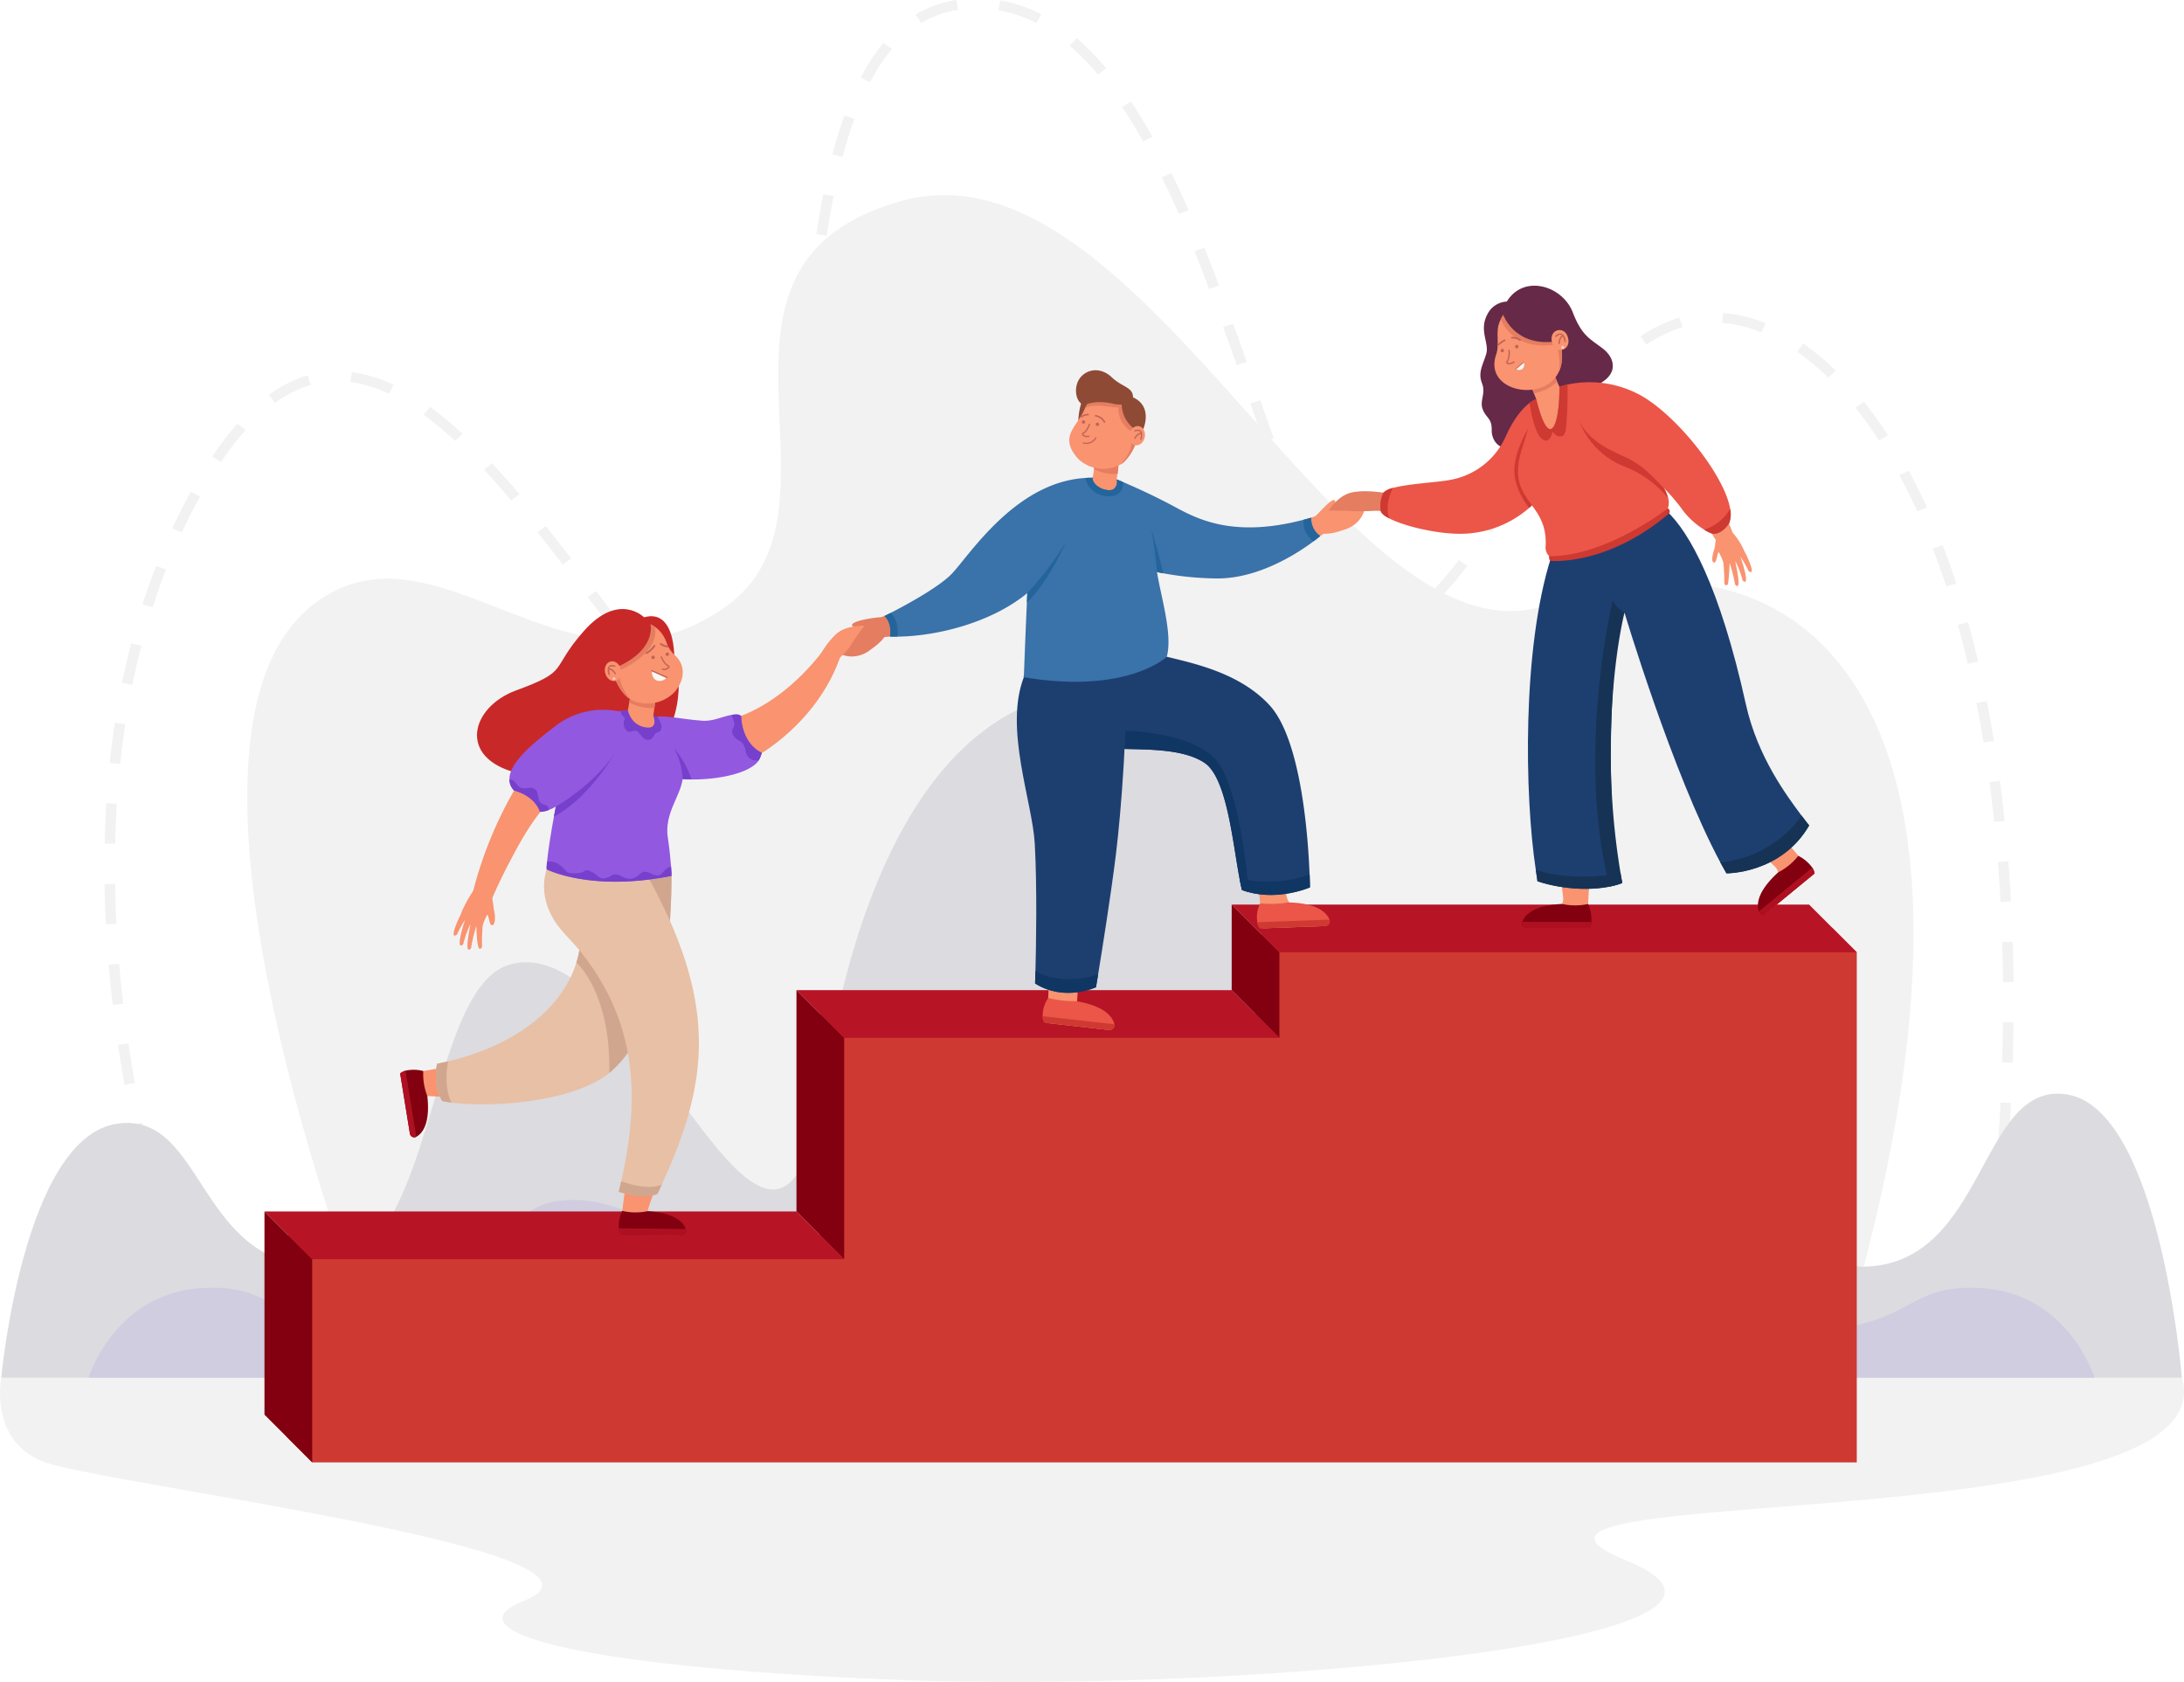 <svg xmlns="http://www.w3.org/2000/svg" xmlns:xlink="http://www.w3.org/1999/xlink" width="785.264" height="604.685" viewBox="0 0 785.264 604.685">
  <defs>
    <clipPath id="clip-path">
      <rect id="Rectangle_7428" data-name="Rectangle 7428" width="785.264" height="604.685" transform="translate(0 0)" fill="#eb5648"/>
    </clipPath>
  </defs>
  <g id="Group_1" data-name="Group 1" transform="translate(0 0.001)">
    <g id="Group_5417" data-name="Group 5417" transform="translate(0 -0.001)" clip-path="url(#clip-path)">
      <path id="Path_12795" data-name="Path 12795" d="M.447,1486.156s-4.918,24.677,17.871,31.088c31.17,8.77,214.135,31.811,169.686,49.319-25.091,9.884,12.809,23.3,135.022,28.246s331.921-14.421,261.4-43.072S802,1545.75,784.5,1486.156Z" transform="translate(0 -990.895)" fill="#f2f2f2"/>
      <path id="Path_12796" data-name="Path 12796" d="M316.68,634.181s-92.308-226.4-25.88-276.818c44.4-33.7,91.463,40.586,147.636,1.289,50.009-34.986-19.713-123.12,63.729-146.176,87.7-24.234,159.558,172.022,233.149,144.887,89.3-32.927,178.126,33.915,101.362,277.25Z" transform="translate(-177.862 -140.283)" fill="#f2f2f2"/>
      <path id="Path_12797" data-name="Path 12797" d="M141.785,474.487c-1.549-4.5-3.083-9.163-4.557-13.86l3.633-1.024c1.465,4.666,2.988,9.3,4.527,13.769Zm649.906-5.812-3.762-.441c.625-4.79,1.218-9.616,1.763-14.34l3.767.391c-.547,4.741-1.142,9.583-1.769,14.39M133.044,446.666c-1.327-4.641-2.613-9.368-3.824-14.051l3.681-.855c1.2,4.654,2.482,9.354,3.8,13.967Zm661.967-6.794-3.773-.338c.479-4.81.923-9.648,1.32-14.38l3.778.284c-.4,4.751-.843,9.607-1.325,14.434M125.757,418.481c-1.094-4.729-2.136-9.509-3.1-14.211l3.721-.682c.953,4.672,1.989,9.424,3.077,14.123Zm671.667-7.5-3.782-.227c.321-4.806.6-9.655.836-14.41l3.786.168c-.235,4.775-.517,9.643-.839,14.469m-677.479-21c-.842-4.786-1.623-9.613-2.319-14.346l3.753-.5c.691,4.7,1.467,9.5,2.3,14.251Zm678.9-7.957-3.789-.1c.148-4.827.25-9.682.3-14.426l3.79.038c-.054,4.766-.156,9.642-.3,14.492M115.724,361.238c-.565-4.834-1.057-9.7-1.462-14.452l3.778-.29c.4,4.72.89,9.546,1.451,14.346Zm679.648-8.164c-.045-4.832-.142-9.684-.288-14.421l3.789-.105c.147,4.762.244,9.639.289,14.5ZM113.269,332.3c-.252-4.863-.418-9.746-.5-14.512l3.79-.056c.077,4.726.242,9.569.491,14.392Zm681.207-8.052c-.26-4.825-.58-9.666-.951-14.39l3.779-.266c.373,4.75.694,9.62.956,14.473ZM116.6,303.331l-3.789-.074c.105-4.876.309-9.76.6-14.515l3.784.211c-.293,4.71-.495,9.548-.6,14.378m675.611-7.838c-.507-4.824-1.08-9.643-1.7-14.321l3.76-.451c.628,4.71,1.205,9.561,1.715,14.416ZM118.4,274.613l-3.771-.359c.515-4.857,1.142-9.713,1.865-14.43l3.751.516c-.715,4.666-1.336,9.468-1.845,14.273m669.985-7.707c-.789-4.794-1.655-9.57-2.573-14.194l3.724-.665c.926,4.662,1.8,9.475,2.593,14.306ZM340.139,266.4c-5.266-.787-9.075-3.059-14.352-6.983l2.4-2.784c4.622,3.428,7.961,5.485,12.36,6.194Zm13.149-8.547-3.375-1.634a54.741,54.741,0,0,0,4.559-13.281l3.7.767a57.2,57.2,0,0,1-4.886,14.148m-38.625-8.739c-3.019-3.187-6.246-6.854-9.864-11.212l2.979-2.221c3.567,4.3,6.742,7.906,9.705,11.034Zm-191.887-2.946-3.721-.684c.982-4.795,2.093-9.575,3.3-14.21l3.679.862c-1.194,4.576-2.291,9.3-3.261,14.031m659.971-7.557c-1.122-4.745-2.333-9.448-3.6-13.98l3.664-.919c1.278,4.576,2.5,9.324,3.632,14.113Zm-422.022-9.363-3.759-.459c.582-4.288,1.1-8.983,1.595-14.354l3.776.31c-.5,5.421-1.023,10.165-1.612,14.5m-65.209-2.92c-3.081-3.943-6.276-8.111-9.03-11.709l3.068-2.109c2.748,3.59,5.938,7.75,9.008,11.681Zm277.481-.3a16.644,16.644,0,0,1-8.608-2.484l2.021-3.039c4.146,2.48,8.224,2.486,12.628.507l1.631,3.243A18.636,18.636,0,0,1,573,226.032m-442.929-7.739-3.625-1.05c1.506-4.668,3.159-9.31,4.911-13.8l3.554,1.247c-1.727,4.424-3.355,9-4.84,13.6m462.994-3.425-2.785-2.437a122.576,122.576,0,0,0,9.418-11.124l3.071,2.106a126.09,126.09,0,0,1-9.7,11.455m-39.449-2.47a109.365,109.365,0,0,1-7.431-12.911l3.425-1.537a105.948,105.948,0,0,0,7.186,12.494Zm221.349-1.591c-1.527-4.654-3.156-9.236-4.842-13.618l3.561-1.231c1.707,4.436,3.356,9.073,4.9,13.783Zm-497.457-7.9c-3.467-4.492-6.357-8.179-9.094-11.6l3.022-2.168c2.75,3.441,5.651,7.144,9.131,11.652Zm85.972-2.67-3.782-.232c.287-4.209.58-8.939.894-14.461l3.784.194c-.315,5.535-.608,10.278-.9,14.5M140.59,191.395l-3.468-1.451q3.121-6.7,6.654-13.14l3.361,1.661q-3.477,6.329-6.547,12.93m470.858,0-3.167-1.974c2.693-3.88,5.475-7.993,8.292-12.147l3.188,1.942c-2.822,4.164-5.608,8.28-8.313,12.179m-71.368-5.312c-1.717-4.082-3.49-8.534-5.423-13.613l3.565-1.218c1.918,5.04,3.678,9.457,5.379,13.5Zm224.463-2.241c-2.038-4.5-4.193-8.868-6.406-12.988l3.378-1.63c2.25,4.189,4.441,8.631,6.511,13.2ZM259.052,179.92c-3.438-4.046-6.64-7.646-9.786-11.008l2.835-2.384c3.186,3.405,6.425,7.048,9.9,11.139Zm106.109-8.673-3.785-.181c.255-4.8.509-9.6.779-14.486l3.785.188c-.27,4.884-.524,9.683-.779,14.479m262.909-4.164-3.162-1.981c3.166-4.541,6-8.47,8.658-12.009l3.087,2.083c-2.634,3.506-5.442,7.4-8.584,11.907m-473.418-1.014-3.195-1.934a111.858,111.858,0,0,1,9.127-11.867l2.9,2.318a108.074,108.074,0,0,0-8.828,11.483M529.6,158.761c-1.738-4.827-3.443-9.658-4.882-13.746l3.6-1.137c1.437,4.083,3.139,8.905,4.874,13.723Zm-290.751-.251a128.976,128.976,0,0,0-11.321-9.386l2.311-2.847a132.5,132.5,0,0,1,11.653,9.659Zm511.933-.154c-2.716-4.2-5.563-8.173-8.463-11.807l3.023-2.167c2.974,3.728,5.892,7.8,8.672,12.1ZM174.112,144.814l-2.3-2.856a45.8,45.8,0,0,1,14-7.014l1.109,3.435a41.941,41.941,0,0,0-12.811,6.435m471.684-1.1-2.945-2.262a143.286,143.286,0,0,1,10.3-10.935l2.681,2.539A139.906,139.906,0,0,0,645.8,143.715M366.79,142.3l-3.784-.214c.328-5.221.654-9.963,1-14.5l3.78.257c-.341,4.518-.666,9.246-.993,14.453m-151.8-.752a46.724,46.724,0,0,0-13.827-4.232l.515-3.559a50.673,50.673,0,0,1,15,4.575Zm517.571-5.807a88.059,88.059,0,0,0-11.229-9.295l2.232-2.9a91.772,91.772,0,0,1,11.709,9.69ZM519.88,131.269c-1.885-5.344-3.439-9.7-4.89-13.714l3.585-1.165c1.454,4.021,3.011,8.387,4.9,13.74Zm147.293-7.381L665,120.945a54.616,54.616,0,0,1,13.994-6.8l1.171,3.417a50.759,50.759,0,0,0-12.992,6.33m41.354-4.4a50.011,50.011,0,0,0-14.122-3.452l.352-3.576A53.952,53.952,0,0,1,710,116.177ZM369,113.428l-3.775-.318c.472-5.04.986-9.908,1.527-14.468l3.766.4c-.538,4.532-1.049,9.371-1.518,14.384m140.952-9.536c-1.831-4.844-3.557-9.274-5.276-13.539l3.541-1.282c1.729,4.289,3.463,8.741,5.3,13.61Zm-137.5-19.172-3.751-.514c.766-5.029,1.609-9.866,2.5-14.375l3.725.664c-.885,4.46-1.719,9.246-2.478,14.225m126.6-7.779c-2.037-4.643-4.089-9.085-6.1-13.2l3.439-1.51c2.033,4.161,4.107,8.647,6.162,13.334Zm-120.9-20.5-3.677-.871c1.322-5.016,2.779-9.741,4.332-14.043l3.586,1.162c-1.518,4.207-2.944,8.833-4.241,13.752m108.068-5.592c-2.493-4.45-5.039-8.627-7.568-12.416l3.2-1.921c2.58,3.865,5.175,8.122,7.713,12.651Zm-98.136-21.32-3.4-1.59a70.919,70.919,0,0,1,8.2-12.56l2.977,2.223a67.36,67.36,0,0,0-7.781,11.927m81.881-2.746a89.9,89.9,0,0,0-10.159-10.36l2.542-2.664a93.591,93.591,0,0,1,10.58,10.784ZM406.428,8.289l-2.043-3.026A39.055,39.055,0,0,1,419.087,0l.577,3.55a35.177,35.177,0,0,0-13.236,4.739m41.408,0A47.414,47.414,0,0,0,434.166,3.7l.664-3.536a51.3,51.3,0,0,1,14.8,4.958Z" transform="translate(-75.191 0)" fill="#f2f2f2"/>
      <path id="Path_12798" data-name="Path 12798" d="M743.7,889.486c-31.451-4.419-28.6,61.985-73.436,61.985-40.99,0-62.924-148.358-107.9-118.184-180.832,121.307-40.133-85.118-161.726-89.153-54.981-1.825-91.618,53.74-105.128,152.119-19.584,88.938-65-67.835-111.741-53.258-29.706,9.264-26.3,108.476-67.293,108.476-44.832,0-41.878-55.838-73.33-51.419-33.862,4.757-41.8,91.332-41.8,91.332H785.39s-7.829-97.14-41.692-101.9" transform="translate(-0.895 -496.122)" fill="#dcdbdf"/>
      <path id="Path_12799" data-name="Path 12799" d="M776.327,1181.684c-28.934-1.887-24.213,15.159-65.457,15.159-37.71,0-36.673-38.2-61.908-46.321-46.471-14.952-84.783,60.72-102.8,22.742-34.219-100.772-134.019-151.308-180.061,0-18.017,37.978-60.149-29.788-102.8-22.742-26.253,4.337-24.2,46.321-61.908,46.321-41.244,0-36.522-17.046-65.457-15.159-31.153,2.031-40.458,32.2-40.458,32.2H816.785s-9.3-30.171-40.458-32.2" transform="translate(-63.661 -718.625)" fill="#d0cde1"/>
      <path id="Path_12800" data-name="Path 12800" d="M659.909,1003.68l-2.164,28.6H501.258l-.134,79.419-191.145.134-.553,72.5,9.13,9.13H873.92v-183.37l-8.577-8.577Z" transform="translate(-206.31 -667.761)" fill="#ce3932"/>
      <path id="Path_12801" data-name="Path 12801" d="M285.348,1306.811l17.154,17.154v73.054l-17.154-17.154Z" transform="translate(-190.256 -871.316)" fill="#82000f"/>
      <path id="Path_12802" data-name="Path 12802" d="M859.33,1068.092l17.154,17.154V1164.8l-17.154-17.154Z" transform="translate(-572.958 -712.151)" fill="#82000f"/>
      <path id="Path_12803" data-name="Path 12803" d="M1328.908,975.778l17.154,17.154V1023.7l-17.154-17.154Z" transform="translate(-886.05 -650.6)" fill="#82000f"/>
      <path id="Path_12804" data-name="Path 12804" d="M1536.506,975.778l17.154,17.154h-207.6l-17.155-17.154Z" transform="translate(-886.05 -650.6)" fill="#b71426"/>
      <path id="Path_12805" data-name="Path 12805" d="M859.33,1068.092l17.154,17.154h156.487l-17.154-17.154Z" transform="translate(-572.958 -712.151)" fill="#b71426"/>
      <path id="Path_12806" data-name="Path 12806" d="M285.348,1306.811l17.154,17.154H493.781l-17.154-17.154Z" transform="translate(-190.256 -871.316)" fill="#b71426"/>
      <path id="Path_12807" data-name="Path 12807" d="M1424.226,538.168c.745,1.145-1.465,2.494-2.043,3.453a21.671,21.671,0,0,0,3.973-.44c2.315-1.169,4.562-2.46,6.752-3.854,3.87-.029,2.694,8.792-5.091,11.285-2.8.9-5.529,2.011-10.108,1.3-1.5-.232-1.921-4.457-1-5.631,1.609-1.261,6.4-7.192,7.517-6.116" transform="translate(-944.268 -358.263)" fill="#f99370"/>
      <path id="Path_12808" data-name="Path 12808" d="M907.062,668.727c.5,1.27,2.96.049,4.147.43a15.48,15.48,0,0,1-2.806,2.888c-2.293,1.212-4.646,2.3-7.05,3.277-2.263,3.139,5.612,7.284,12.15,2.378,2.351-1.765,4.839-3.346,6.911-7.49.679-1.358-1.444-4.342-2.935-4.342-2.334,0-10.649,1.329-10.416,2.859" transform="translate(-600.712 -443.967)" fill="#e57d61"/>
      <path id="Path_12809" data-name="Path 12809" d="M1205.044,540.79c10.785,5.03,21.993,10.784,34.034,11.547,7.038-.114,14.114-1.812,20.881-3.83,2.812-.846,5.633-1.8,8.4-2.8,3.806-1.481,6.63,4.125,3.222,6.308-9.429,6.427-20.211,11.356-31.6,12.95-8.334.828-16.47-1.057-24.287-3.431a119,119,0,0,1-17.673-7.114c-9.024-4.718-2.1-18.243,7.018-13.634" transform="translate(-795.971 -359.943)" fill="#f99370"/>
      <path id="Path_12810" data-name="Path 12810" d="M1277.98,537.47s-.852.738-2.388,1.892c-5.489,4.12-19.716,13.529-34.921,13.372a111.945,111.945,0,0,1-19.135-1.85c-.786-.146-1.541-.294-2.27-.446-1.45-.3-2.782-.606-3.988-.906q-1.6-.394-2.885-.766c-3.054-.863-4.749-1.527-4.749-1.527,3.159-14.2.995-22.658-.912-26.844a12.985,12.985,0,0,0-1.984-3.271v0l.026.009a.25.25,0,0,1,.04.02c.232.089,1.027.412,2.264.935,3.611,1.533,10.976,4.795,18.99,9.126,8.455,4.572,21.36,10.847,45.917,4.42q1.338-.347,2.731-.738a7.455,7.455,0,0,0,3.265,6.576" transform="translate(-803.266 -344.791)" fill="#3a72aa"/>
      <path id="Path_12811" data-name="Path 12811" d="M1377.995,942.427l-21.715.783a1.729,1.729,0,0,1-1.79-1.758,13.945,13.945,0,0,1,.132-1.691,28.978,28.978,0,0,0,.214-5.491q-.07-1.316-.253-2.626l-2.113-15.177a1.727,1.727,0,0,1,1.649-1.962l9.584-.345a1.726,1.726,0,0,1,1.783,1.877l-1.242,13.943a6.044,6.044,0,0,0,4.789,6.444c2.138.45,4.3.688,5.854,1.029.2.046.4.091.594.139h0a6.414,6.414,0,0,1,3.841,2.084,1.727,1.727,0,0,1-1.328,2.751" transform="translate(-901.748 -609.515)" fill="#f99370"/>
      <path id="Path_12812" data-name="Path 12812" d="M1356.32,980.588c.1,1.061.668,2.255,1.9,2.184l22.525-.812a1.673,1.673,0,0,0,1.495-2.307c-.963-2.424-4.2-5.972-14.866-6.189a38.139,38.139,0,0,1-10.059.349,10.924,10.924,0,0,0-1,6.775" transform="translate(-904.228 -649.057)" fill="#eb5648"/>
      <path id="Path_12813" data-name="Path 12813" d="M1382.535,992.035l-25.92.935a5.915,5.915,0,0,0,.792,2.224l23.634-.852a1.673,1.673,0,0,0,1.51-2.269l-.015-.038" transform="translate(-904.524 -661.439)" fill="#ce3932"/>
      <path id="Path_12814" data-name="Path 12814" d="M1207.252,786.666c.112,2.935.125,4.675.125,4.675s-10.81,4.721-21.946,1.726a25.305,25.305,0,0,1-2.495-.8c-.311-1.248-.606-2.667-.9-4.211-2.463-13.121-4.508-35.37-12.184-41.216-7.961-5.717-22.7-4.936-31.809-5.371-.255-.012-.508-.024-.754-.038-13.642-.793-24.322-10.613-32.795-25.638-1.251-2.212,14.645-4.31,14.645-4.31l36.758-3.064c9.461,2.359,26.167,5.737,36.932,17.408,11.519,12.491,13.92,48.032,14.418,60.842" transform="translate(-736.378 -472.337)" fill="#1d3f70"/>
      <path id="Path_12815" data-name="Path 12815" d="M1252.7,846.34h0a25.259,25.259,0,0,1-2.495-.8c-2.958-11.871-4.5-38.894-13.08-45.427-7.961-5.717-22.7-4.936-31.809-5.371l2.962-6.424s24.99.286,33.3,11.382S1252.7,846.34,1252.7,846.34" transform="translate(-803.641 -525.61)" fill="#103663"/>
      <path id="Path_12816" data-name="Path 12816" d="M1149.815,1065.855l-21.594-2.421a1.73,1.73,0,0,1-1.512-2,13.922,13.922,0,0,1,.379-1.653,28.977,28.977,0,0,0,1.02-5.4c.083-.875.276-9.672.284-10.553,0,0,11.13-1.115,10.887-.105l-.8,11.859c1.005,2.675.477,1.952,3.352,3.019,2.048.76,4.153,1.314,5.639,1.879.191.075.383.149.567.225h0a6.415,6.415,0,0,1,3.493,2.627,1.727,1.727,0,0,1-1.719,2.525" transform="translate(-751.218 -695.618)" fill="#f99370"/>
      <path id="Path_12817" data-name="Path 12817" d="M1124.994,1083.1c-.06,1.064.329,2.329,1.559,2.44l22.4,2.511a1.673,1.673,0,0,0,1.818-2.062c-.6-2.54-3.276-6.526-13.793-8.309a38.152,38.152,0,0,1-10-1.136,10.928,10.928,0,0,0-1.982,6.555" transform="translate(-750.086 -717.789)" fill="#eb5648"/>
      <path id="Path_12818" data-name="Path 12818" d="M1150.782,1099.109l-25.776-2.89a5.917,5.917,0,0,0,.456,2.317l23.5,2.635a1.672,1.672,0,0,0,1.828-2.022l-.009-.04" transform="translate(-750.098 -730.904)" fill="#ce3932"/>
      <path id="Path_12819" data-name="Path 12819" d="M1185,481.584a51.359,51.359,0,0,0,.63-14.141c-.6-5.541-9.421-4.344-8.548,1.132.3-.145.156,9.767-.742,12.428-5.382,1.018,8.88,10.007,12.978,8.117,2.584-1.192-4.318-7.536-4.318-7.536" transform="translate(-783.528 -309.26)" fill="#f99370"/>
      <path id="Path_12820" data-name="Path 12820" d="M1180.53,467.869c0,.064,0,.129.01.193.006.089.015.176.026.263.214-.111.207,5.365-.2,9.3a15.136,15.136,0,0,0,8.5,1.684,62.92,62.92,0,0,0,.356-11.323c-.053-.462-.1-.734-.1-.791q-.026-.188-.068-.371a4.3,4.3,0,0,0-2.218-2.882h0a4.318,4.318,0,0,0-4.894.644c-.028.022-.053.048-.078.07a4.3,4.3,0,0,0-1.324,3.216" transform="translate(-787.01 -309.01)" fill="#e57d61"/>
      <path id="Path_12821" data-name="Path 12821" d="M1163.482,438.331a23.818,23.818,0,0,1,1.53-7.867l2.663,1.3Z" transform="translate(-775.752 -287.012)" fill="#8e4a35"/>
      <path id="Path_12822" data-name="Path 12822" d="M1136.273,708.645c.887,23.185-1.675,55.721-3.544,70.874-1.826,14.809-4.981,34.521-6.418,43.3h0c-.467,2.858-.753,4.558-.753,4.558s-11.232,5.366-21.9-1.345c0,0,.058-1.686.13-4.534.235-9.09.62-30.011-.239-45.613-.837-15.221-11.084-41.444-3.944-59.948Z" transform="translate(-731.487 -472.489)" fill="#1d3f70"/>
      <path id="Path_12823" data-name="Path 12823" d="M1156.866,444.514a13.117,13.117,0,0,0,15.367,1.966h0a9.026,9.026,0,0,0,1-.716h0c14.854-14.968-5.343-39.447-14.543-18.071-3.11,6.02-8.529,9.248-1.826,16.821" transform="translate(-769.206 -279.572)" fill="#f99370"/>
      <path id="Path_12824" data-name="Path 12824" d="M1182.334,456.809a.6.6,0,1,1,.8.26.595.595,0,0,1-.8-.26" transform="translate(-788.279 -304)" fill="#c16256"/>
      <path id="Path_12825" data-name="Path 12825" d="M1167.292,454.3a.6.6,0,1,1,.8.26.6.6,0,0,1-.8-.26" transform="translate(-778.249 -302.328)" fill="#c16256"/>
      <path id="Path_12826" data-name="Path 12826" d="M1168.958,461.874a2.436,2.436,0,0,0,1.007-.075.225.225,0,1,0-.138-.429,2.022,2.022,0,0,1-1.974-.477c-.052-.12.11-.24.255-.318,1.278-.693,2.133-3.112,2.168-3.214a.225.225,0,0,0-.139-.287.222.222,0,0,0-.287.138c-.008.023-.833,2.356-1.958,2.967-.613.333-.522.734-.454.892a1.934,1.934,0,0,0,1.52.8" transform="translate(-778.358 -304.745)" fill="#c16256"/>
      <path id="Path_12827" data-name="Path 12827" d="M1170.82,426.015c3.232-1.7,9.094-.157,11.971-.181a9.5,9.5,0,0,0,4.36,8.424c.422,4.525,1.167,6.5-3.479,12.021h0a8.968,8.968,0,0,0,1-.716h0c14.3-14.272-4.345-38.615-13.853-19.549" transform="translate(-780.645 -279.373)" fill="#e57d61"/>
      <path id="Path_12828" data-name="Path 12828" d="M1161.791,403.135c1.854-3.658,7.356-5.649,12.108-1.129,3.659,3.48,7.609,3.451,7.53,7.118,7.339,3.328,3.7,11.411,3.7,11.411l-3.678-.434a11.269,11.269,0,0,1-4.078-8.395h0a9.648,9.648,0,0,1-2.8-.216c-2.707-.691-6.713-1.023-9.766.1s-5.094-4.367-3.022-8.456" transform="translate(-774.064 -266.297)" fill="#8e4a35"/>
      <path id="Path_12829" data-name="Path 12829" d="M1223.877,463.624c-.4,1.888-1.952,3.161-3.473,2.842s-2.433-2.109-2.036-4,1.952-3.161,3.473-2.841,2.433,2.109,2.036,4" transform="translate(-812.285 -306.423)" fill="#f99370"/>
      <path id="Path_12830" data-name="Path 12830" d="M1223.961,463.792c.059-.023,1.453-.562,2.237.163a1.446,1.446,0,0,1,.408.739v0c.007.028.017.054.023.084h0a4.9,4.9,0,0,1-.261,2.275.227.227,0,0,1-.243.158.286.286,0,0,1-.039-.008.226.226,0,0,1-.151-.281,5,5,0,0,0,.276-1.863,3.093,3.093,0,0,0-1.958,1.7.226.226,0,0,1-.416-.176,3.482,3.482,0,0,1,2.266-1.982.919.919,0,0,0-.212-.323c-.576-.533-1.756-.08-1.767-.075a.226.226,0,0,1-.165-.42" transform="translate(-815.981 -309.09)" fill="#c16256"/>
      <path id="Path_12831" data-name="Path 12831" d="M1156.039,579.7s-14.118,13.6-51.4,7.371c0,0,.5-13.632,1.089-26.835q.077-1.7.154-3.385v-.006c.478-10.287.992-19.556,1.347-20.874,3.548-13.275,14.632-18.3,19.622-19.931a22.22,22.22,0,0,1,2.482-.677c0,3.291,5.7,5.444,7.662,4.02a3.235,3.235,0,0,0,1.007-3.431v0l.026.009a.255.255,0,0,1,.04.02,17.954,17.954,0,0,1,2.261,1.169c5.032,3.091,8.345,8.666,10.164,16.66a66.939,66.939,0,0,1,1.384,9.406c.049.6.094,1.207.132,1.824a42.191,42.191,0,0,0,.509,4.209.134.134,0,0,1,0,.02c1.547,9.446,5.664,22.464,3.523,30.435" transform="translate(-736.516 -343.618)" fill="#3a72aa"/>
      <path id="Path_12832" data-name="Path 12832" d="M1184.75,450.5a.265.265,0,0,0,.269-.377,4.721,4.721,0,0,0-3.411-2.393.265.265,0,0,0-.089.522,4.189,4.189,0,0,1,3.022,2.1.266.266,0,0,0,.209.148" transform="translate(-787.631 -298.523)" fill="#c16256"/>
      <path id="Path_12833" data-name="Path 12833" d="M1166.366,447.829a.265.265,0,0,0,.226-.085,3.132,3.132,0,0,1,2.145-.68.265.265,0,0,0,.029-.529,3.6,3.6,0,0,0-2.566.852.265.265,0,0,0,.018.374.261.261,0,0,0,.148.067" transform="translate(-777.519 -297.725)" fill="#c16256"/>
      <path id="Path_12834" data-name="Path 12834" d="M995.384,547.371c-8.421,8.48-16.888,13.638-24.552,18.281-6.021,3.647-12.082,7.518-18.6,10.233-2.713,1.122-5.5,2.166-8.276,3.143-3.885,1.258-2.529,7.387,1.491,6.925,11.369-.98,23.4-3.4,33.166-9.468,7.841-4.872,17.44-10.01,23.146-15.857,5.365-5.5,10.563-14.289,13.167-20.1,4.01-9.36-11.292-5.656-19.54,6.848" transform="translate(-627.84 -356.897)" fill="#e57d61"/>
      <path id="Path_12835" data-name="Path 12835" d="M1029.094,515.361s-.292,1.252-1.009,3.488a124.286,124.286,0,0,1-13.9,28.588,40.854,40.854,0,0,1-8.546,9.406c-12.92,10.59-32.313,15.459-46.648,15.636-.912.011-1.827,0-2.736-.04,0,0,1.006-4.595-1.958-7.374,0,0,.829-.406,2.19-1.1,4.906-2.524,16.734-8.854,21.692-13.761,6.127-6.064,22.7-33.182,48.272-34.766.157-.011.315-.02.472-.029q1.072-.056,2.167-.046" transform="translate(-636.281 -343.616)" fill="#3a72aa"/>
      <path id="Path_12836" data-name="Path 12836" d="M1362.534,943.224c.112,2.935.125,4.675.125,4.675s-10.81,4.721-21.946,1.726a25.35,25.35,0,0,1-2.5-.8c-.311-1.248-.606-2.667-.9-4.211,0,0,12.763,3.452,25.21-1.387Z" transform="translate(-891.66 -628.895)" fill="#103663"/>
      <path id="Path_12837" data-name="Path 12837" d="M1139.45,1048.626c-.467,2.858-.753,4.558-.753,4.558s-11.232,5.366-21.9-1.345c0,0,.058-1.686.13-4.534,0,0,7.825,5.734,22.519,1.32" transform="translate(-744.628 -698.291)" fill="#103663"/>
      <path id="Path_12838" data-name="Path 12838" d="M956.489,661.2c-1.363.7-2.191,1.1-2.191,1.1,2.965,2.78,1.959,7.373,1.959,7.373.91.039,1.824.054,2.738.04.013-.1.688-5.818-2.505-8.516" transform="translate(-636.279 -440.856)" fill="#23659b"/>
      <path id="Path_12839" data-name="Path 12839" d="M1412.381,565.024s-.852.738-2.388,1.891h0a8.225,8.225,0,0,1-3.615-7.622l.01-.107q1.337-.348,2.729-.739a7.457,7.457,0,0,0,3.266,6.577" transform="translate(-937.667 -372.344)" fill="#23659b"/>
      <path id="Path_12840" data-name="Path 12840" d="M1169.588,474.08a4.488,4.488,0,0,1-1.057-.116.214.214,0,0,1,.113-.414,3.711,3.711,0,0,0,4.173-1.747.215.215,0,0,1,.375.21,3.944,3.944,0,0,1-3.6,2.067" transform="translate(-779.013 -314.502)" fill="#c16256"/>
      <path id="Path_12841" data-name="Path 12841" d="M1121.882,584.95c-.192.455-6,14.024-13.978,21.683q.077-1.7.155-3.385a.009.009,0,0,0,0-.006,111.542,111.542,0,0,0,13.821-18.292" transform="translate(-738.695 -390.015)" fill="#23659b"/>
      <path id="Path_12842" data-name="Path 12842" d="M1246.511,586.51c-.786-.146-1.541-.295-2.27-.446a.134.134,0,0,0,0-.02c-.017-.237-.212-2.542-.641-6.018v-.014c-.323-2.6-.775-5.861-1.384-9.4v-.006l-.009-.051s2.058,6.81,4.306,15.956" transform="translate(-828.241 -380.417)" fill="#23659b"/>
      <path id="Path_12843" data-name="Path 12843" d="M1184.456,516.91c0,.077,0,.154,0,.234a6.41,6.41,0,0,1-.343,2.076c-.557,1.564-1.927,2.9-5.02,2.776a8.448,8.448,0,0,1-6.642-3.148,8.81,8.81,0,0,1-1.473-2.811,5.736,5.736,0,0,1-.157-.6v0l.472-.026q1.072-.056,2.167-.046c0,3.291,5.7,5.444,7.663,4.02a3.234,3.234,0,0,0,1.006-3.431s0,0,0,0l.026.009c.16.066.981.394,2.3.955" transform="translate(-780.643 -343.616)" fill="#23659b"/>
      <path id="Path_12844" data-name="Path 12844" d="M900.484,675.152s-6.044-.36-9.731,2.7A27.342,27.342,0,0,0,884.665,686s4.153.886,4.526,2.949c0,0,4.852-4.046,6.542-6.77s4.751-7.023,4.751-7.023" transform="translate(-589.851 -450.149)" fill="#f99370"/>
      <path id="Path_12845" data-name="Path 12845" d="M574.595,659.856s-9.072-9.085-21.548,5.054-4.69,14.12-24.344,21.327c-16.348,5.994-21.167,24.343.454,29.693,20.671,5.116,33.82-11.458,46.189-10.61s13.876-25.644,9.938-32.326-10.689-13.139-10.689-13.139" transform="translate(-343.14 -438.043)" fill="#c92828"/>
      <path id="Path_12846" data-name="Path 12846" d="M694.211,740.855c13.1,1.44,27.1-.225,38.557-7.245,12.5-8.383,22.862-20.643,27.53-35.062a2.54,2.54,0,0,0-3.155-3.163,24.58,24.58,0,0,0-2.579.854c-.806,1.173-1.661,2.312-2.553,3.426-11.526,14.086-28.147,25.72-47.1,24.266a79.438,79.438,0,0,1-8.47-.632c-11.505-1.236-13.706,15.867-2.226,17.556" transform="translate(-457.808 -463.565)" fill="#f99370"/>
      <path id="Path_12847" data-name="Path 12847" d="M746.536,784.682a6.914,6.914,0,0,1-.818,2.665h0c-2.862,4.466-13.929,7.016-24.2,6.913-1.083-.009-2.156-.049-3.21-.117-1.358-.091-2.685-.232-3.954-.426-.646-4.983-4.52-17.057-5.155-22,3.482-.417,9.492.935,15.33,1.347,5.97.872,10.822-3.545,14.839-1.541,0,0-.4,9.449,7.17,13.157" transform="translate(-472.857 -514.063)" fill="#9358e0"/>
      <path id="Path_12848" data-name="Path 12848" d="M454.861,1150.1a117.8,117.8,0,0,0,12.491-2.623l2.025,12.263-13.058-.659s-4.161-3.32-1.458-8.981" transform="translate(-302.67 -765.082)" fill="#f99370"/>
      <path id="Path_12849" data-name="Path 12849" d="M671.32,1290.182l1.081-8.022,10.765.1s-1.419,3.505-2.751,8.021c0,0-4.648,3.94-9.1-.1" transform="translate(-447.603 -854.88)" fill="#f99370"/>
      <path id="Path_12850" data-name="Path 12850" d="M694.607,665.15c11.937-3.54,11.582,16.134,10.422,19.993Z" transform="translate(-463.129 -443.206)" fill="#c92828"/>
      <path id="Path_12851" data-name="Path 12851" d="M433.68,1154.274a5.506,5.506,0,0,0-1.959.987l3.515,21.66a1.558,1.558,0,0,0,2.267,1.137l.033-.018c2.141-1.177,5.068-4.616,3.962-14.652a21.385,21.385,0,0,1-1.458-8.981,13.551,13.551,0,0,0-6.361-.132" transform="translate(-287.85 -769.386)" fill="#82000f"/>
      <path id="Path_12852" data-name="Path 12852" d="M437.537,1178.72l-3.857-23.765a5.509,5.509,0,0,0-1.96.987l3.515,21.66a1.558,1.558,0,0,0,2.268,1.137Z" transform="translate(-287.85 -770.066)" fill="#ae1022"/>
      <path id="Path_12853" data-name="Path 12853" d="M667.571,1312.477a5.515,5.515,0,0,0,.637,2.1l21.936.241a1.559,1.559,0,0,0,1.508-2.041l-.013-.036c-.793-2.311-3.68-5.784-13.754-6.411a21.368,21.368,0,0,1-9.1-.1,13.56,13.56,0,0,0-1.218,6.247" transform="translate(-445.072 -870.93)" fill="#82000f"/>
      <path id="Path_12854" data-name="Path 12854" d="M691.732,1325.239l-24.068-.264a5.509,5.509,0,0,0,.637,2.1l21.936.241a1.559,1.559,0,0,0,1.507-2.041Z" transform="translate(-445.165 -883.427)" fill="#ae1022"/>
      <path id="Path_12855" data-name="Path 12855" d="M472.6,993.595c1.009.212,2.135.4,3.363.552a.011.011,0,0,1,.008,0c15.6,2.007,47.559-.476,59.017-12.773v0a56.943,56.943,0,0,0,4.346-5.109c10.112-13.389,13.892-30.417,15.154-47.446.438-5.9.575-11.794.567-17.542-2.218-13.03-14.19-16.843-23.626-13.657-7.4,2.491-13.238,9.277-11.617,19.284v-.041a43.684,43.684,0,0,1,2.142,22.53c-3.677,19.923-22.821,34.174-47.219,39.926q-1.978.464-4,.858s-1.636,7.629,1.863,13.419" transform="translate(-313.612 -597.779)" fill="#e8c0a6"/>
      <path id="Path_12856" data-name="Path 12856" d="M667.668,929.832l17.183,27.916.586-.325q.4-3.449.649-7.053.174-2.376.283-4.824.243-5.258.246-10.82l-5.884-1.655Z" transform="translate(-445.168 -619.965)" fill="#d1a68f"/>
      <path id="Path_12857" data-name="Path 12857" d="M633.733,1050.9a39.331,39.331,0,0,0,6.643-7.238c6.286-9.953,6.611-10.727,10.1-22.221l-4.038-22.3-23.553-1.5c.191,4.815,1.027,6.91-.993,13.584,0,0,12.377,10.569,11.837,39.674" transform="translate(-414.649 -665.181)" fill="#d1a68f"/>
      <path id="Path_12858" data-name="Path 12858" d="M593.254,932.839c2.175,2.549,4.493,4.811,6.466,7.241,9.667,11.9,15.056,24.167,17.38,36.872,2.71,14.768,1.277,30.123-2.373,46.157q-.43,1.888-.9,3.783s8.949,3,13.934.775q.794-1.678,1.549-3.333v0c14.9-32.538,19.292-57.9,2.944-94.824a226.5,226.5,0,0,0-12.135-23.282,23.536,23.536,0,0,0-10.925-7.917c-15.562-4.943-31.272,16.563-15.94,34.533" transform="translate(-391.373 -598.466)" fill="#e8c0a6"/>
      <path id="Path_12859" data-name="Path 12859" d="M634.5,822.736c.163,2.256.163,3.348.163,3.348-28.985,5.821-44.79-2.307-44.79-2.307-.174.06-.154-.966.023-2.753.357-3.582,1.344-10.218,2.673-17.254.237-1.252.486-2.516.743-3.783,1.8-8.849,4.057-17.583,6.207-21.063,4.349-12.24,19.2-14.284,28.619-10.413,1.47.541,8.666,13.152,10.175,18.058,2.547,8.28-6.155,14.55-5.072,25.011.729,5.081,1.086,8.769,1.258,11.156" transform="translate(-393.218 -511.224)" fill="#9358e0"/>
      <path id="Path_12860" data-name="Path 12860" d="M670.868,768.356c.387.375.686.7.349,1.277-.594,1.023-.062,3.638,1.381,4.15a1.644,1.644,0,0,0,1.119-.021c2.266-.778,2.337.212,4.071,2.05s3.505.852,4.179-.707,2.158-.566,2.578-2.408a2.952,2.952,0,0,0,0-1.293,12.367,12.367,0,0,0-1.464-2.946,10.028,10.028,0,0,0-1.418-.368,18.056,18.056,0,0,0-11.585-1.717h0a1.955,1.955,0,0,0,.794,1.983" transform="translate(-446.742 -510.803)" fill="#7640cc"/>
      <path id="Path_12861" data-name="Path 12861" d="M687.433,751.709l-.871,6.273s1.868,4.6-2.225,4.247c-5.831-.5-6.928-6.214-6.928-6.214l.92-5.08Z" transform="translate(-451.663 -500.686)" fill="#f99370"/>
      <path id="Path_12862" data-name="Path 12862" d="M679.347,750.936l-.412,2.271a16.7,16.7,0,0,0,9.032,1.984l.483-3.482Z" transform="translate(-452.68 -500.686)" fill="#e57d61"/>
      <path id="Path_12863" data-name="Path 12863" d="M682.4,696.217a13.6,13.6,0,0,1-12.107,4.011,10.126,10.126,0,0,1-4.637-1.855h0c-5.523-4.582-7.616-14.275-4.812-20.645,4.055-9.344,15.687-8.477,18.781,1.28a12,12,0,0,0,2.978,4.222c3.451,3.141,3.718,8.326-.2,12.986" transform="translate(-439.786 -447.511)" fill="#f99370"/>
      <path id="Path_12864" data-name="Path 12864" d="M708.62,725.922l-5.443-2.442s-.169,2.91,1.97,3.589a3.4,3.4,0,0,0,3.473-1.147" transform="translate(-468.841 -482.38)" fill="#f9f8f3"/>
      <path id="Path_12865" data-name="Path 12865" d="M662.6,691.09a15.9,15.9,0,0,0,4,7.847,9.35,9.35,0,0,1-.947-.62h0c-5.522-4.582-7.616-14.274-4.812-20.646,2.064-5.467,8.886-8.753,14.381-4.9,0,0,2.806,8.264-12.165,15.466Z" transform="translate(-439.786 -447.456)" fill="#e57d61"/>
      <path id="Path_12866" data-name="Path 12866" d="M704,708.139a.613.613,0,1,0-.81.31.614.614,0,0,0,.81-.31" transform="translate(-468.611 -471.576)" fill="#c16256"/>
      <path id="Path_12867" data-name="Path 12867" d="M669.6,667.53s2.39,8.71-11.129,15.129l-3.391,2.071a17.792,17.792,0,0,1-.649-12.77c2.335-6.906,13.253-9.621,15.169-4.43" transform="translate(-435.75 -443.271)" fill="#c92828"/>
      <path id="Path_12868" data-name="Path 12868" d="M719.319,704.76a.613.613,0,1,0-.81.311.613.613,0,0,0,.81-.311" transform="translate(-478.824 -469.323)" fill="#c16256"/>
      <path id="Path_12869" data-name="Path 12869" d="M708.2,725.687a.231.231,0,0,1-.134-.017l-5.443-2.442a.232.232,0,1,1,.19-.424l5.443,2.442a.232.232,0,0,1-.056.44" transform="translate(-468.383 -481.916)" fill="#c16256"/>
      <path id="Path_12870" data-name="Path 12870" d="M714.468,712.862a2.5,2.5,0,0,1-1.039-.023.232.232,0,0,1,.119-.449,2.074,2.074,0,0,0,2-.595c.047-.127-.126-.241-.28-.314-1.349-.646-2.357-3.088-2.4-3.192a.232.232,0,0,1,.43-.175c.009.024.982,2.38,2.17,2.948.647.31.576.728.515.893a1.986,1.986,0,0,1-1.518.906" transform="translate(-475.296 -472.038)" fill="#c16256"/>
      <path id="Path_12871" data-name="Path 12871" d="M652.7,717.625c.509,1.922,2.175,3.148,3.721,2.738s2.386-2.3,1.877-4.221-2.175-3.148-3.721-2.739-2.386,2.3-1.877,4.222" transform="translate(-435.088 -475.609)" fill="#f99370"/>
      <path id="Path_12872" data-name="Path 12872" d="M658.336,717.554c-5.287-1.606-.93,7.671-2.245,1.414a3.168,3.168,0,0,1,2.1,1.664c1.16.568-.312-1.965-2.017-2.122.3-1.357,2.958.075,2.159-.955" transform="translate(-437.148 -478.302)" fill="#c16256"/>
      <path id="Path_12873" data-name="Path 12873" d="M660.921,731.115a.521.521,0,1,0,.494-.547.521.521,0,0,0-.494.547" transform="translate(-440.669 -487.105)" fill="#f4d4be"/>
      <path id="Path_12874" data-name="Path 12874" d="M503.4,971.954c-1.285.14-1.119-2.925-1.889-3.819a18.361,18.361,0,0,0-1.663,3.883c-.215,2.565-.291,5.136-.251,7.712-1.927,3.405-1.889-6.442-2.061-7.408l-.038-.007a58.059,58.059,0,0,0-1.836,7.871c-2.751,3.057-.321-7.648-.2-8.66l-.016-.01a33.786,33.786,0,0,0-2.6,7.249c-3.046,2.834.267-7.849.719-8.778l-.021-.022a34.46,34.46,0,0,0-2.958,5.361c-3.216,2.233.963-6.6,1.469-7.408.07-.732,2.044-4.87,4.335-8.228.849-1.244,5.877-1.022,6.391.366a46.11,46.11,0,0,1,1.083,6.307c.365,1.3.849,4.759-.467,5.59" transform="translate(-326.294 -639.33)" fill="#f99370"/>
      <path id="Path_12875" data-name="Path 12875" d="M790.124,773.182c.7,2.37-1.509,2.463-.264,4.866s3.622,1.258,4.455,5.637a3.81,3.81,0,0,0,4.774,3.357h0a14.925,14.925,0,0,0,1.113-2.653c-7.57-3.707-7.468-13.277-7.468-13.277-.927-.736-2.113-.665-3.49-.336.281.695.63,1.569.875,2.405" transform="translate(-526.232 -513.757)" fill="#7640cc"/>
      <path id="Path_12876" data-name="Path 12876" d="M696.85,698.925a.316.316,0,0,0,.092-.031,8.54,8.54,0,0,0,3.021-2.777.312.312,0,0,0-.531-.328,8.041,8.041,0,0,1-2.779,2.552.312.312,0,0,0,.2.584" transform="translate(-464.382 -463.819)" fill="#c16256"/>
      <path id="Path_12877" data-name="Path 12877" d="M714.87,695.242a.312.312,0,0,0-.044-.619,4.543,4.543,0,0,1-2.313-.851.312.312,0,0,0-.374.5,5.1,5.1,0,0,0,2.67.975.318.318,0,0,0,.061,0" transform="translate(-474.736 -462.531)" fill="#c16256"/>
      <path id="Path_12878" data-name="Path 12878" d="M668.427,1274.247q-.431,1.887-.9,3.783s8.779,3.168,13.933.775q.793-1.678,1.549-3.333s-4.425,2.453-14.583-1.224" transform="translate(-445.075 -849.604)" fill="#d1a68f"/>
      <path id="Path_12879" data-name="Path 12879" d="M472.6,1159.181c1.009.212,2.135.4,3.363.552,0,0-3.053-4.988-1.228-14.828q-1.978.464-4,.858s-1.636,7.629,1.863,13.419" transform="translate(-313.612 -763.365)" fill="#d1a68f"/>
      <path id="Path_12880" data-name="Path 12880" d="M557,794.493c-17.087,8.016-24.443,17.111-33.036,33.449-2.715,5.022-5.25,10.205-7.487,15.464-1.607,4.008-7.965,1.873-6.838-2.278a143.86,143.86,0,0,1,14.3-35.846c6.2-10.422,15.674-18.6,26.207-24.412,9.151-4.681,16.086,9.049,6.851,13.623" transform="translate(-339.715 -520.006)" fill="#f99370"/>
      <path id="Path_12881" data-name="Path 12881" d="M581.895,787.99c-5.841,1.461-10.787,9.175-14.561,11.8a15.622,15.622,0,0,1-3.534,1.867,9.3,9.3,0,0,1-3.176.66c-2.19-6.133-9.278-7.631-9.278-7.631a5.568,5.568,0,0,1-1.71-4.005c-.106-5.641,7.369-12.21,16.458-19.141a28.069,28.069,0,0,1,22.774-5.354c5.255,9.932-1.134,20.344-6.972,21.8" transform="translate(-366.469 -510.48)" fill="#9358e0"/>
      <path id="Path_12882" data-name="Path 12882" d="M619.208,813.975c-.566.935-9.359,15.859-21.582,22.321.237-1.252.438-2.346.695-3.613,0,0,13.156-7.466,20.887-18.708" transform="translate(-398.467 -542.718)" fill="#7640cc"/>
      <path id="Path_12883" data-name="Path 12883" d="M733.444,818.328c-1.084-.009-2.156-.049-3.211-.117a24.257,24.257,0,0,0-3.148-11.116,33.2,33.2,0,0,1,6.359,11.233" transform="translate(-484.785 -538.131)" fill="#7640cc"/>
      <path id="Path_12884" data-name="Path 12884" d="M563.8,851.784a9.306,9.306,0,0,1-3.177.661c-2.19-6.133-9.278-7.631-9.278-7.631a5.569,5.569,0,0,1-1.71-4.006c2.15-.157,2.662,2.905,4.632,3.125s2.994-.675,4.526.355.729,3.368,1.97,4.755,3.022.4,3.036,2.742" transform="translate(-366.472 -560.605)" fill="#7640cc"/>
      <path id="Path_12885" data-name="Path 12885" d="M634.664,934.5c-28.985,5.821-44.79-2.307-44.79-2.307-.174.06-.154-.966.023-2.753a5.6,5.6,0,0,1,4.331.975c3.431,2.407,1.813,3.285,6.016,3.137s2.6-1.824,5.226-.729,2.994,3.065,5.475,2.482,2.119-1.6,3.98-1.312,3.248,2.11,5.729,1.418,2.8-2.507,4.538-2.4,3.273,1.638,4.806,1.347c1.347-.257,2.259-2.707,4.5-3.2.163,2.256.163,3.348.163,3.348" transform="translate(-393.218 -619.642)" fill="#7640cc"/>
      <path id="Path_12886" data-name="Path 12886" d="M1433.391,536.829s3.2-5.137,7.83-6.376,10.962-.131,10.962-.131-1.8,1.528-1.122,6.541c0,0-5.994.352-9.194.154s-8.477-.188-8.477-.188" transform="translate(-955.714 -353.288)" fill="#e57d61"/>
      <path id="Path_12887" data-name="Path 12887" d="M1606.725,313.9a8.237,8.237,0,0,0-7.065,4.753c-2.978,5.771.806,10.14-.323,14.023s-3.075,6.642-1.548,10.533-1,6.321.311,9.52,3.283,3.094,3.2,7.388,3.68,7.953,7.144,5.407,5.384,3.036,10.92-.448,5.764-7.585,12.187-8.742,3.875-10.077,9.321-13.4,4.974-8.546.417-12.105-7.514-4.442-10.83-13.027c-3.732-9.662-17.653-13.839-23.731-3.9" transform="translate(-1064.952 -205.493)" fill="#662948"/>
      <path id="Path_12888" data-name="Path 12888" d="M1544.776,444c-4.628,12.563-12.186,26.32-25.809,30.68-12.99,3.15-26.382,1.724-39.269-.869-4.724-.18-5.03-6.647-.182-6.615,11.58.523,23.76.527,34.865-2.956,9.826-3.638,14.236-15.032,17.7-24.233,2.662-8.5,15.389-4.533,12.7,3.993" transform="translate(-984.133 -290.221)" fill="#e57d61"/>
      <path id="Path_12889" data-name="Path 12889" d="M1550.636,458.683a31.8,31.8,0,0,1-2.244,4.329,31.182,31.182,0,0,1-4.64,5.8c-.323.323-.655.635-.992.938a37.836,37.836,0,0,1-24.145,9.3c-8.62.172-20.645-2.659-26.2-5.541-1.718-.892-2.819-1.79-3-2.6a10.688,10.688,0,0,1,.972-6.676,7.15,7.15,0,0,1,3.422-1.667c5.8-1.6,16.7-2.018,21.106-3a26.929,26.929,0,0,0,19.564-15.865c3.09-6.765,6.336-10.1,8.437-11.685a7.748,7.748,0,0,1,2.386-1.318,35.931,35.931,0,0,1,5.639,10.51c.16.472.312.958.449,1.452a23.747,23.747,0,0,1-.755,16.028" transform="translate(-992.935 -287.164)" fill="#eb5648"/>
      <path id="Path_12890" data-name="Path 12890" d="M1644.88,484.377a31.312,31.312,0,0,1-5.632,6.739c-1.653-2.1-4.838-6.8-5.272-12.24-.595-7.4,4.829-16.139,4.829-16.139Z" transform="translate(-1089.424 -308.53)" fill="#ce3932"/>
      <path id="Path_12891" data-name="Path 12891" d="M1887.669,915.924l17.314-14.221c-.462-1.165-4.752-4.65-5.854-6.331-.523-.659-6-7.026-6.47-7.73l-6.459-6.167-7.632,6.269,12.123,11.483a4.134,4.134,0,0,1,.639,5.223c-2.2,3.838-6.3,6.232-6.322,10.414a1.635,1.635,0,0,0,2.663,1.06" transform="translate(-1252.535 -587.723)" fill="#f99370"/>
      <path id="Path_12892" data-name="Path 12892" d="M1916.207,927.408a5.672,5.672,0,0,1,.843,2.1l-17.482,14.36a1.607,1.607,0,0,1-2.529-.666c-.875-2.419-.8-7.031,6.908-14.071a22.049,22.049,0,0,0,7.249-5.954,13.966,13.966,0,0,1,5.011,4.233" transform="translate(-1264.602 -615.527)" fill="#82000f"/>
      <path id="Path_12893" data-name="Path 12893" d="M1897.748,951.632l19.182-15.756a5.682,5.682,0,0,1,.843,2.1l-17.482,14.36a1.607,1.607,0,0,1-2.542-.7" transform="translate(-1265.324 -623.995)" fill="#ae1022"/>
      <path id="Path_12894" data-name="Path 12894" d="M1652.784,412.44l1.578,3.987s2.112,23.636,6.146,23.632c7.143-.008,2.421-25.423,2.795-26.823,0,0-1.3-2.653-1.742-3.939Z" transform="translate(-1101.994 -272.899)" fill="#f99370"/>
      <path id="Path_12895" data-name="Path 12895" d="M1644.417,945.8l22.406.035c.385-1.193-.71-6.611-.492-8.609.016-.842.289-5.447.377-6.286l-1.518-12.661-9.877-.016,2.053,16.572a4.135,4.135,0,0,1-2.828,4.437c-4.136,1.565-8.826.8-11.5,4.016a1.636,1.636,0,0,0,1.381,2.512" transform="translate(-1095.322 -612.251)" fill="#f99370"/>
      <path id="Path_12896" data-name="Path 12896" d="M1667.116,981.588a5.67,5.67,0,0,1-.684,2.156l-22.624-.036a1.606,1.606,0,0,1-1.528-2.122c.863-2.423,3.85-5.937,14.279-6.466a22.052,22.052,0,0,0,9.38.015,13.966,13.966,0,0,1,1.176,6.453" transform="translate(-1094.931 -650.161)" fill="#82000f"/>
      <path id="Path_12897" data-name="Path 12897" d="M1642.293,994.411l24.823.039a5.681,5.681,0,0,1-.684,2.155l-22.624-.036a1.607,1.607,0,0,1-1.515-2.159" transform="translate(-1094.93 -663.024)" fill="#ae1022"/>
      <path id="Path_12898" data-name="Path 12898" d="M1653.027,374.465c.036.16.068.323.09.485-.254-.057,1.277,5.65,2.795,9.637a16.537,16.537,0,0,1-8.344,4.183,55.9,55.9,0,0,1-3.7-13.03c-.349-5.467,8.008-6.619,9.163-1.274" transform="translate(-1096.04 -247.362)" fill="#e57d61"/>
      <path id="Path_12899" data-name="Path 12899" d="M1635.519,340.434c1.138,4.074,1.829,8.94-.009,12.83l0,0c-5.036,11.187-26.757,7.444-22.725-5.712,1.443-3.481.078-7.841,1.016-11.074,3.684-12.381,19.3-6.657,21.723,3.953" transform="translate(-1074.991 -219.672)" fill="#f99370"/>
      <path id="Path_12900" data-name="Path 12900" d="M1635.464,393.1l2.849-2.411c.756,1.9-1,3.629-2.849,2.411" transform="translate(-1090.446 -260.493)" fill="#f9f8f3"/>
      <path id="Path_12901" data-name="Path 12901" d="M1634.839,373.125a.633.633,0,0,1,.784-.992.633.633,0,0,1-.784.992" transform="translate(-1089.868 -248.024)" fill="#c16256"/>
      <path id="Path_12902" data-name="Path 12902" d="M1619.229,377.373a.633.633,0,0,1,.784-.992.633.633,0,0,1-.784.992" transform="translate(-1079.46 -250.856)" fill="#c16256"/>
      <path id="Path_12903" data-name="Path 12903" d="M1635.191,393c.091.014,2.852-2.412,2.926-2.444a.145.145,0,0,0,.017-.2c-.067-.354-2.968,2.413-3.053,2.393a.146.146,0,0,0,.11.255" transform="translate(-1090.157 -260.243)" fill="#c16256"/>
      <path id="Path_12904" data-name="Path 12904" d="M1651.389,672.671c.354,2.634.592,4.078.592,4.078,9.448,3.144,22.073,3.829,30.489.62-6.917-23.985-4.1-89.177.8-97.215,0,0,17.195,57.614,34.46,89.812q1.1,2.041,2.188,3.929s19.64.227,29.753-17.231c0,0-1.072-1.265-2.766-3.56-5.082-6.879-15.765-20.9-20-40.017-9.428-42.6-20.419-62-28.47-69.441-11.135-10.29-34.17,2.012-41.6,16.762-10.38,32.741-9.524,85.407-5.457,112.265" transform="translate(-1099.177 -359.941)" fill="#1d3f70"/>
      <path id="Path_12905" data-name="Path 12905" d="M1627.052,382.205c.355-.16,1.194-.386.953-.856a.24.24,0,0,0-.338-.015,2.142,2.142,0,0,1-2.114.416c-.1-.093,0-.28.105-.421.936-1.174.933-5.328.188-4.017,0,.027.242,2.643-.571,3.73-.833,1.407.742,1.472,1.778,1.162" transform="translate(-1083.496 -251.405)" fill="#c16256"/>
      <path id="Path_12906" data-name="Path 12906" d="M1640.136,340.131c1.138,4.074,1.83,8.94-.009,12.83l0,0c.71-2.827-.382-7.916-.382-7.916l-1.731-1.689c-15.132,1.827-18.8-9.235-18.8-9.235,5.042-10.227,18.651-3.476,20.927,6.008" transform="translate(-1079.608 -219.369)" fill="#e57d61"/>
      <path id="Path_12907" data-name="Path 12907" d="M1621.859,326.272s3.751,10.917,17.514,9.76l3.153-4.286c.391-10-12.563-18.431-20.668-5.474" transform="translate(-1081.375 -213.139)" fill="#662948"/>
      <path id="Path_12908" data-name="Path 12908" d="M1679.956,358.928c1.122,4.684-4.806,6.035-5.823,1.326-1.122-4.684,4.807-6.035,5.823-1.326" transform="translate(-1116.135 -237.362)" fill="#f99370"/>
      <path id="Path_12909" data-name="Path 12909" d="M1681.642,362.935a2.924,2.924,0,0,0-1.378-3.177c-1.174-.285-2.536.791-2.222,1.172.472.3.919-1.014,2.075-.717,1.153.238.846,2.6,1.525,2.722" transform="translate(-1118.805 -239.837)" fill="#c16256"/>
      <path id="Path_12910" data-name="Path 12910" d="M1681.813,364.831c.433-.229-.149-1.919,1.478-2.879a.239.239,0,0,0,.1-.325c-1.614-.349-2.344,3.669-1.574,3.2" transform="translate(-1121.144 -241.1)" fill="#c16256"/>
      <path id="Path_12911" data-name="Path 12911" d="M1685.448,373.431a.537.537,0,0,1-.976.45.537.537,0,0,1,.976-.45" transform="translate(-1123.086 -248.781)" fill="#f4d4be"/>
      <path id="Path_12912" data-name="Path 12912" d="M1691.266,461.534c-10.47,8.694-26.512,17.909-41.6,16.76a4.353,4.353,0,0,1-1.924-4.186c.349-7.1-2.285-10.985-4.926-14.63-3.58-4.932-7.179-9.415-3.439-20.794.923-2.782,2.278-7.539,3.393-11.628.615-2.262,1.24-4.295,1.6-5.7,2.187,8.751,4.127,11.588,5.639,10.51,1.647-1.169,2.693-7,2.7-14.97a15.469,15.469,0,0,1,2.913-.2c11.754.292,22.538,13.852,30.964,29.843q1.171,2.221,2.279,4.495c.477.723.966,1.484,1.415,2.267a13.969,13.969,0,0,1,1.521,3.608,6.249,6.249,0,0,1-.532,4.623" transform="translate(-1092 -277.83)" fill="#eb5648"/>
      <path id="Path_12913" data-name="Path 12913" d="M1856.141,896.565q1.1,2.041,2.188,3.929s19.641.227,29.753-17.231c0,0-1.072-1.265-2.766-3.56,0,0-8.858,14.733-29.175,16.862" transform="translate(-1237.583 -586.542)" fill="#163356"/>
      <path id="Path_12914" data-name="Path 12914" d="M1633.7,364.813a.292.292,0,0,1-.295-.025,3.843,3.843,0,0,0-2.7-.813.292.292,0,0,1-.116-.573,4.325,4.325,0,0,1,3.156.908.293.293,0,0,1-.042.5" transform="translate(-1087.038 -242.275)" fill="#c16256"/>
      <path id="Path_12915" data-name="Path 12915" d="M1616.27,368.34a.292.292,0,0,1-.334-.47,12.6,12.6,0,0,1,2.265-1.6.292.292,0,1,1,.3.5,12.552,12.552,0,0,0-2.151,1.51.29.29,0,0,1-.08.057" transform="translate(-1077.37 -244.183)" fill="#c16256"/>
      <path id="Path_12916" data-name="Path 12916" d="M1714.026,548.381s-22.229,17.391-42.7,17.175a2.662,2.662,0,0,0,.327,1.684s20.306,2.121,42.838-17.048a1.278,1.278,0,0,0-.461-1.811" transform="translate(-1114.335 -365.633)" fill="#ce3932"/>
      <path id="Path_12917" data-name="Path 12917" d="M1726.3,750.475a25.774,25.774,0,0,0,4.552-1.275,261.014,261.014,0,0,1-4.106-50.173c.213-28.953,4.91-47.042,4.91-47.042a10.465,10.465,0,0,1-4.266-4.406s-13.346,55.486-1.09,102.9" transform="translate(-1147.56 -431.773)" fill="#163356"/>
      <path id="Path_12918" data-name="Path 12918" d="M1657.05,938.423c.354,2.634.594,4.078.594,4.078,9.446,3.142,22.072,3.829,30.489.619-.219-1.192-.427-2.379-.627-3.552,0,0-15.813,3.48-30.455-1.145" transform="translate(-1104.839 -625.694)" fill="#163356"/>
      <path id="Path_12919" data-name="Path 12919" d="M1736.221,482.754a38.588,38.588,0,0,0-15.722-11.379,28.444,28.444,0,0,1-16.078-15.922l26.585,16.931q1.171,2.221,2.279,4.495a19.52,19.52,0,0,1,2.936,5.875" transform="translate(-1136.423 -303.673)" fill="#ce3932"/>
      <path id="Path_12920" data-name="Path 12920" d="M1715.815,420.7c9.389,6.313,18.708,12.911,26.844,20.821,6.017,6.4,10.355,14.113,14.06,21.975.986,3.506,6.271,9.588,1.406,11.987-3.313,1.205-4.543-2.7-6.021-4.817-2.138-3.362-4.429-6.684-6.81-9.85a66.4,66.4,0,0,0-10.944-11.791c-2.682-2.041-5.949-4.287-8.761-6.187-5.439-3.621-11.458-7.462-16.988-10.953-7.365-4.836-.259-15.913,7.215-11.186" transform="translate(-1137.141 -279.734)" fill="#f99370"/>
      <path id="Path_12921" data-name="Path 12921" d="M1847.9,583.268c1.108.322,1.11-2.914,1.775-3.75a17.893,17.893,0,0,1,1.686,3.754c.253,2.494.371,5,.375,7.506a.666.666,0,0,0,1.324.08c.3-2.429.491-4.879.559-7.328l.037-.007a56.666,56.666,0,0,1,1.923,7.634c2.7,3.11.192-7.561.043-8.437l.016-.01a32.938,32.938,0,0,1,2.658,7.017c3.006,2.822-.4-7.707-.85-8.537l.021-.022a33.608,33.608,0,0,1,2.973,5.172c3.143,2.182-.989-6.292-1.466-7.033a25.3,25.3,0,0,0-4.894-7.462c-.97-1.1-4.632.755-5.11,2.115a17.328,17.328,0,0,0-.634,3.778c-.327,1.1-1.719,4.983-.436,5.529" transform="translate(-1231.729 -381.055)" fill="#f99370"/>
      <path id="Path_12922" data-name="Path 12922" d="M1743.515,463.064s-2.728,4.246-6.047,3.648a12.269,12.269,0,0,1-2.8-1.375,28.367,28.367,0,0,1-7.5-6.653,67.3,67.3,0,0,0-7.053-8.331c-3.311-3.165-7.078-8.1-14.031-11.21-9.815-4.386-14.063-7.448-17.571-15.076-1.4-3.036-5.625-5.321-5.968-10.118a21.148,21.148,0,0,1,2.891-.837,38.073,38.073,0,0,1,24.8,3.111c13.043,6.253,31.578,29,33.679,41.582a9.132,9.132,0,0,1-.392,5.261" transform="translate(-1121.834 -274.88)" fill="#eb5648"/>
      <path id="Path_12923" data-name="Path 12923" d="M1663.7,427.2c-.246,3.134-.281,5.417-1.447,6.038-1.505.8-2.876-.555-3.419-1.187a3.97,3.97,0,0,1-.269-.346s-.73,4.6-3.467,2.846c-2.11-1.351-3.217-5.628-3.949-8.764a44.269,44.269,0,0,1-.789-4.38,5.967,5.967,0,0,1,2.386-1.318c2.187,8.751,4.127,11.588,5.639,10.51,1.647-1.169,2.693-7,2.7-14.97a21.142,21.142,0,0,1,2.89-.837h.014s0,.229.008.638c.023,1.847.052,7.356-.3,11.771" transform="translate(-1100.377 -276.565)" fill="#ce3932"/>
      <path id="Path_12924" data-name="Path 12924" d="M1492.417,537.283c-1.718-.892-2.819-1.79-3-2.6a10.688,10.688,0,0,1,.972-6.676,7.149,7.149,0,0,1,3.422-1.667s-3.234,5.652-1.392,10.947" transform="translate(-992.935 -350.934)" fill="#ce3932"/>
      <path id="Path_12925" data-name="Path 12925" d="M1847.808,554.169s-2.728,4.246-6.047,3.648a12.273,12.273,0,0,1-2.8-1.375c.389-.412,5.587-1.415,9.24-7.534a9.134,9.134,0,0,1-.391,5.261" transform="translate(-1226.127 -365.984)" fill="#ce3932"/>
    </g>
  </g>
</svg>

